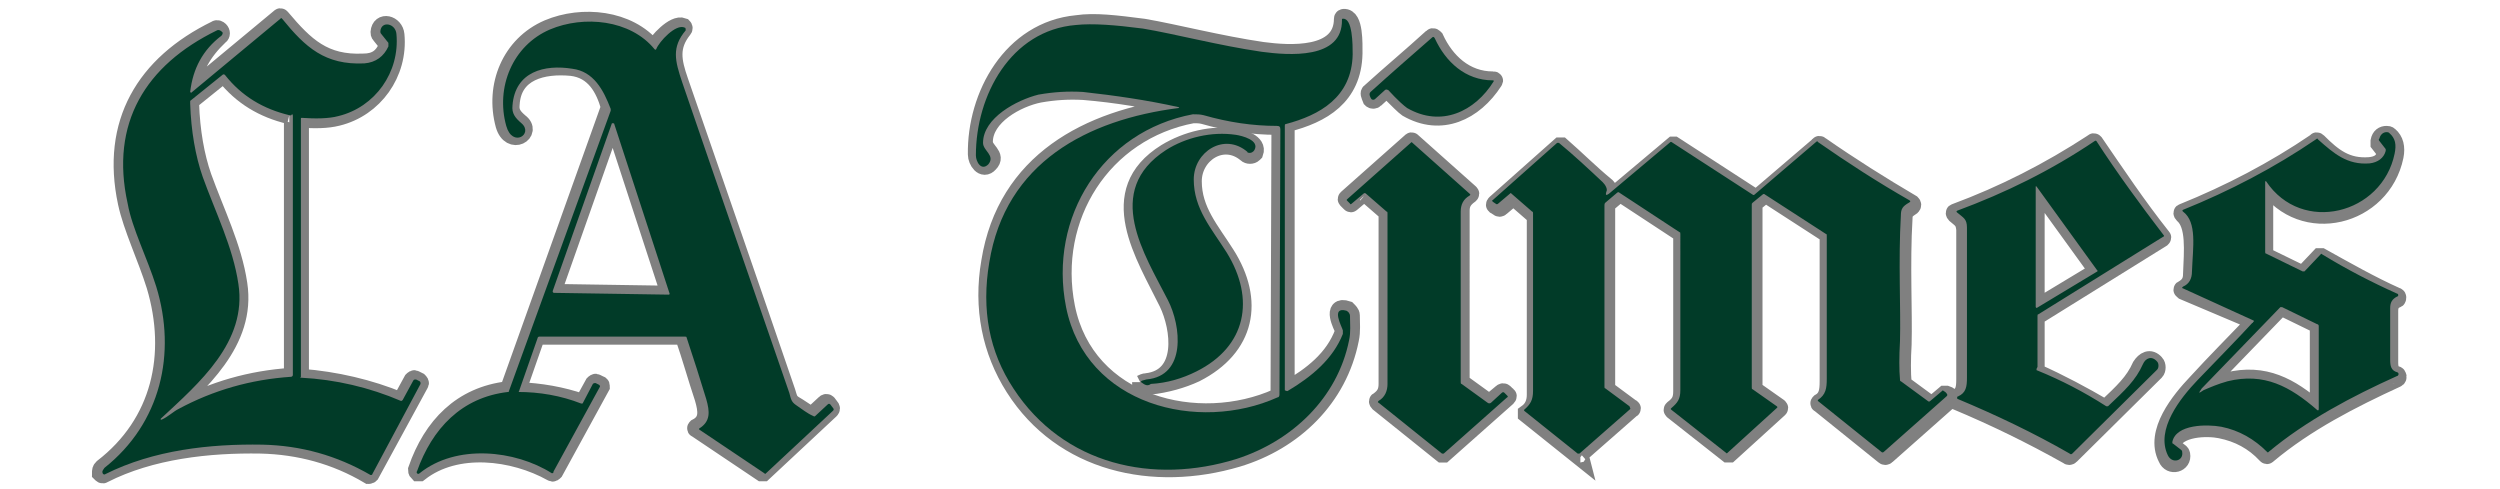 <svg version="1.1" id="Layer_1" xmlns="http://www.w3.org/2000/svg" x="0" y="0" viewBox="0 0 280 54.8" style="enable-background:new 0 0 280 54.8" xml:space="preserve">
  <style>
    .st0{fill:none;stroke:gray;stroke-width:2}.st1{fill:#013b28}
  </style>
  <path vector-effect="non-scaling-stroke" class="st0" d="M21.3 10.3c.3-2.6 1.4-4.5 3.3-6.3.2-.1.2-.4 0-.6-.1-.1-.3-.2-.4-.1-8 3.9-11.9 10.5-10 19.4.6 2.8 2.2 6.1 3.2 9.3 2.3 7.7.6 15.4-5.9 20.4-.2.2-.2.3-.2.6.1.1.2.2.3.1 5.3-2.7 11.8-3.4 17.6-3.3 4.3.1 8.4 1.2 12.1 3.4.1 0 .1 0 .2-.1L47 43c.1-.1 0-.2-.1-.3l-.4-.2c-.1-.1-.2 0-.3.1L45 44.8c0 .1-.1.1-.2.1-3.4-1.4-7.2-2.3-11.1-2.6-.1 0-.1 0-.1-.1V13.4c0-.1 0-.1.1-.1 1.6.1 2.9.1 4.1-.2 4.1-1 6.9-4.9 6.5-9.2-.1-1.2-1.7-1.6-1.8-.3 0 .1 0 .2.1.3l.8 1c.1.1.1.2 0 .3-.5 1.2-1.3 1.8-2.7 1.8-4.4.2-6.5-1.8-9.2-5-.1-.1-.1-.1-.2 0l-10 8.3c.1.1 0 .1 0 0m36.6 33.5 2.1-6c0-.1.1-.2.2-.2h16.2c.1 0 .2.1.2.1.8 2.3 1.4 4.5 2.2 6.9.4 1.4.6 2.6-.8 3.3 0 0-.1.1 0 .1l7.3 4.9h.2l7.5-7c.1-.1.1-.2 0-.3l-.3-.4c-.1-.1-.2-.1-.3 0L91 46.5c-.1.1-.2.1-.2 0-.7-.4-1.2-.8-1.9-1.2-.6-.4-.6-.8-.8-1.4-4-11.7-8-23.2-12-34.8-.8-2.3-1.1-3.9.4-5.8.1-.1.1-.2 0-.3-1-.4-2.9 1.7-3.2 2.4 0 .1-.1.1-.2 0-2.7-3.3-7.9-3.8-11.7-2.2C57.2 5 55.3 9.6 56.5 14c.7 2.4 3.2.8 1.7-.3-.7-.6-1.1-1.1-1-2 .2-3.7 3.6-4.5 6.8-4.2 2.6.3 3.7 2.4 4.3 4.5L57 43.6l-.1.1c-5.2.6-8.5 4-10.2 8.9 0 .1 0 .2.1.3h.2c4.1-3.2 10.5-2.4 14.8 0 .1.1.2 0 .3-.1l5.2-9.5c0-.1 0-.2-.1-.2l-.4-.2c-.1-.1-.2 0-.3.1l-1.1 2c0 .1-.1.1-.2.1-2.3-.8-4.7-1.2-7.1-1.3-.2.1-.2.1-.2 0"/>
  <path vector-effect="non-scaling-stroke" class="st0" d="M32.4 12.9c-2.9-.7-5.3-2.1-7.2-4.5-.1-.1-.2-.1-.3 0l-3.6 2.9v.3c.1 3.1.6 5.9 1.4 8.2 1.4 3.9 3.4 7.9 4 12 1 6.5-4.4 11.1-8.7 15.1v.1h.1c.7-.3 1.3-.9 1.9-1.2 3.9-2.1 8.1-3.3 12.6-3.6.1 0 .2-.1.2-.2V13c0-.1 0-.2-.1-.2-.1.2-.2.1-.3.1m29.5 19.7c0 .1 0 .1.1.2l12.9.2c.1 0 .1-.1.1-.1l-6.2-19c0-.1-.1-.1-.2-.1 0 0-.1 0-.1.1l-6.6 18.7"/>
  <path class="st1" d="m21.3 10.3.1.1 10-8.3c.1-.1.1-.1.2 0 2.6 3.2 4.8 5.2 9.2 5 1.3-.1 2.2-.8 2.7-1.9v-.4l-.8-1c-.1-.1-.1-.2-.1-.3.1-1.2 1.7-.9 1.8.3.4 4.3-2.4 8.2-6.5 9.2-1.1.3-2.6.3-4.1.2-.1 0-.1 0-.1.1v28.9c-.1.1-.1.1 0 .1 3.9.2 7.7 1.1 11.2 2.6.1 0 .1 0 .2-.1l1.2-2.2c.1-.1.1-.1.3-.1l.4.2c.1.1.1.1.1.3l-5.4 10.1c0 .1-.1.1-.2.1-3.8-2.2-7.8-3.3-12.1-3.4-5.9-.1-12.2.6-17.6 3.3-.1.1-.3 0-.3-.1-.1-.2 0-.3.2-.6 6.3-5 8.1-12.8 5.8-20.3-1-3.2-2.7-6.5-3.2-9.3-2-9 2-15.5 10-19.4.2-.1.4 0 .6.2.1.1 0 .3-.1.4-2.1 1.6-3.2 3.7-3.5 6.3zm11.1 2.6c-2.9-.7-5.3-2.1-7.2-4.5-.1-.1-.2-.1-.3 0l-3.6 2.9v.3c.1 3.1.6 5.9 1.4 8.2 1.4 3.9 3.4 7.9 4 12 1 6.5-4.4 11.1-8.7 15.1v.1h.1c.7-.3 1.3-.9 1.9-1.2 3.9-2.1 8.1-3.3 12.6-3.6.1 0 .2-.1.2-.2V13c0-.1 0-.2-.1-.2-.1.2-.2.1-.3.1zm25.6 31c2.4 0 4.8.4 7.1 1.3.1 0 .2 0 .2-.1l1.1-2.1c.1-.1.2-.1.3-.1l.4.2c.1.1.1.1.1.2L62 52.8c0 .2-.1.2-.2.2-4.1-2.6-10.7-3.3-14.8 0-.1.1-.2.1-.3 0 0-.1-.1-.1 0-.2 1.7-4.8 5-8.3 10.2-8.9.1 0 .1 0 .1-.1l11.4-31.4v-.2c-.8-2.1-1.9-4.2-4.3-4.5-3.1-.5-6.4.3-6.7 4.1-.1.9.3 1.4 1 2 1.4 1.2-1 2.8-1.7.3-1.2-4.3.7-9 4.9-10.8 3.8-1.6 9-1.1 11.7 2.2.1.1.1.1.2 0 .3-.8 2.2-2.9 3.2-2.4.1 0 .1.2.1.3-1.6 1.9-1.2 3.4-.4 5.8 4 11.7 8 23.2 12 34.8.2.7.2 1 .8 1.4.6.4 1.2.9 1.9 1.2.1.1.2 0 .2 0l1.4-1.3c.1-.1.2-.1.3 0l.3.4c.1.1.1.2 0 .3l-7.5 7c-.1.1-.1.1-.2 0l-7.3-4.9V48c1.3-.8 1.2-1.9.8-3.3-.7-2.3-1.4-4.5-2.2-6.9 0-.1-.1-.1-.2-.1H60.4c-.1 0-.2.1-.2.2l-2.1 6H58zm3.9-11.3c0 .1 0 .1.1.2l12.9.2c.1 0 .1-.1.1-.1l-6.2-19c0-.1-.1-.1-.2-.1 0 0-.1 0-.1.1l-6.6 18.7z"/>
  <path vector-effect="non-scaling-stroke" class="st0" d="M144 43.6V14c0-.1 0-.2.1-.2 4-1 7.4-3 7.5-7.8 0-1.1.1-4.1-1.1-4-.1 0-.1.1-.1.1 0 4.4-6 4-9 3.6-4.8-.7-9.8-2-13.3-2.6-3.1-.4-5.5-.7-7.5-.4-7.3.7-11.3 8-11.2 14.6 0 .7.7 1.8 1.4 1 .9-.9-.6-1.4-.6-2.4 0-2.9 3.7-4.9 6.2-5.4 1.7-.3 3.3-.4 5-.3 3.6.3 7.2.9 10.7 1.7.1 0 .1.1 0 .1-10.2 1.3-19.4 6.1-21.2 17.3-.9 5.2.1 10 2.7 14.1 5.4 8.5 15.6 10.7 25 7.9 6.3-1.9 11.3-6.7 12.6-13.3.2-.9.1-1.8.1-2.7 0-.2-.2-.4-.4-.6-1.8-.6-.6 1.8-.4 2.2v.3c-1.1 3-3.6 4.9-6.2 6.4-.3.2-.3.2-.3 0m11.5-33.5c1.1 1.1 1.8 1.8 2.1 2 3.8 2.2 7.5.4 9.7-3 .1-.1 0-.1-.1-.1-3.1 0-5.3-2.1-6.5-4.7-.1-.1-.2-.2-.3-.1-2.3 2.1-4.7 4.1-6.9 6.1-.2.1-.1.3.1.8.1.1.3.1.4 0l1.1-1c.1-.1.2-.1.4 0m96.9 25.8c.1 0 .1.1.1.2-2.2 2.3-4.4 4.5-6.5 6.8-1.8 1.9-4.8 5.5-3.3 8.4.4 1 1.8.6 1.6-.4 0-.1-.1-.2-.1-.2l-.9-.7c-.1-.1-.1-.1-.1-.2.6-2 4.1-2 5.5-1.7 2 .4 3.7 1.3 5.1 2.8.1.1.1.1.2 0 4.3-3.6 9.4-6.2 14.4-8.5.1 0 .2-.2.1-.3 0-.1-.1-.1-.1-.1-.7-.2-.8-.8-.8-1.4v-5.8c0-.7.3-1.1.8-1.3.1 0 .1-.1.1-.2 0 0 0-.1-.1-.1-2.9-1.3-5.7-2.9-8.4-4.4h-.2l-1.8 1.9c-.1.1-.1.1-.2 0l-4.1-2c-.1 0-.1-.1-.1-.2v-7.8s0-.1.1-.1h.1c4.1 6 13 3.7 14.4-3.1.2-1 0-1.8-.6-2.3-.1-.1-.2-.1-.3-.1-.4 0-.7.2-.8.7v.3l.7.9c.1.1.1.1 0 .2-.2.9-.8 1.3-1.8 1.4-2.6.2-4.1-1-5.8-2.7-.1-.1-.2-.1-.2 0-4.7 3.2-9.7 5.8-14.9 7.9-.1 0-.1.1 0 .2 1.4 1.2 1.1 4.1 1 6.7 0 .8-.3 1.3-1 1.7-.1 0-.1.1 0 .1l.1.1 7.8 3.3"/>
  <path vector-effect="non-scaling-stroke" class="st0" d="m153 21.7 2.3 2c.1.1.1.2.1.2V43c0 .9-.3 1.4-1 1.9-.1 0-.1.1 0 .2l7.1 5.7h.2l7.1-6.3c.1-.1.1-.2 0-.2l-.3-.3c-.1-.1-.2-.1-.3 0l-1.2 1c-.1.1-.3.1-.4 0l-2.9-2.1c-.1-.1-.1-.1-.1-.2V23.6c0-.8.3-1.3 1-1.8.1-.1.1-.1 0-.2l-6.4-5.7c-.1-.1-.1-.1-.2 0l-7.1 6.3c-.1.1-.1.1 0 .2l.3.3c.1.1.1.1.2 0l1.3-1.1c.1 0 .2 0 .3.1m24 29.1 5.7-5c.1 0 .1-.1 0-.1l-2.7-2c-.1-.1-.1-.1-.1-.2V23.1c0-.1 0-.2.1-.3l1.3-1.1c.1-.1.2-.1.3 0l6.7 4.4c.1.1.1.1.1.2v17.5c0 .9-.2 1.4-1 2-.1.1-.1.1 0 .2l6.1 4.8h.2l5.5-5c.1-.1.1-.1 0-.2l-2.7-1.9c-.1-.1-.1-.1-.1-.2V22.9c0-.1 0-.2.1-.2l1.1-.9c.1-.1.2-.1.3 0l6.8 4.4c.1 0 .1.1.1.2v16.3c0 1.1-.1 1.9-1 2.4 0 0-.1.1 0 .1L211 51c.1.1.2.1.3 0l7-6.2c.1-.1.1-.1.1-.2 0-.2-.1-.3-.4-.4h-.2l-1.3 1.1c-.1.1-.2.1-.3 0l-3-2.2c-.1-.1-.1-.1-.1-.2-.1-1.1-.1-2.7 0-4.3.1-3.6-.2-9.1.1-14.1 0-.8.3-1 .9-1.4.1-.1.1-.2 0-.3-3.4-2-6.9-4.2-10.2-6.5-.1-.1-.2-.1-.2 0l-6.9 5.9c-.1.1-.2.1-.2 0l-9.1-5.9h-.1l-6.9 5.8c-.3.3-.4.2-.3-.2.1-.4-.1-.9-.4-1.1-1.7-1.4-3.3-3-4.9-4.4h-.2l-7.2 6.4c-.1.1-.1.2 0 .2l.3.2c.1.1.2.1.3 0l1.3-1.1c.1-.1.1-.1.2 0l2.3 2c.1.1.1.1.1.2v19.9c0 .9-.3 1.6-1 2.1v.1l6 4.8c-.1-.4-.1-.4 0-.4m51-9.5v-5.7c0-.1 0-.2.1-.2l14-8.7c.1-.1.1-.1 0-.2-2.7-3.4-5.1-7-7.5-10.5-.1-.1-.1-.1-.2 0-4.9 3.2-10 5.8-15.4 7.8-.1 0-.1.1 0 .2.7.6 1 .7 1.1 1.7v16.8c0 1-.1 1.7-1 2.1-.1 0-.1.2-.1.2s0 .1.1.1c4.3 1.8 8.4 3.8 12.5 6.1.1.1.2.1.3 0l9.5-9.4c.2-.2.2-.7 0-.9-.6-.7-1.2-.3-1.6.3-.8 1.8-2 2.9-3.9 4.7-.1.1-.1.1-.2 0-2.4-1.4-5-2.8-7.7-4 .1-.2 0-.3 0-.4m-108.6-6.9c2.2 11 14.8 14.1 23.7 10.1.1 0 .2-.1.2-.3l.1-29.7c0-.3-.1-.4-.4-.4-2.7 0-5.4-.4-8.2-1.2-.4-.1-.8-.1-1.2-.1-10.1 1.9-16.2 11.5-14.2 21.6"/>
  <path vector-effect="non-scaling-stroke" class="st0" d="M127.8 42.8c.3.3.7.6 1 .4 1.8-.2 3.6-.7 5.1-1.4 5.7-2.9 6.7-8.1 3.4-13.3-1.7-2.7-3.7-4.9-3.7-8.2 0-3.1 3.4-5.3 6-3.1.2.2.6.2.8 0l.1-.1c.4-1.1-1.4-1.6-2.1-1.7-2.6-.4-5.5.3-7.8 1.7-7.1 4.4-2.4 11.5.2 16.8 1.4 2.9 2.1 8.4-2.4 8.9-.2 0-.4.1-.6.2v-.2m118.8.7c-.4.6-.4.6.2.2s1.6-.7 2.7-1c4.1-1 7 .6 10 3.2.1.1.2.1.2-.1v-9.3c0-.1-.1-.2-.2-.2l-3.9-1.9h-.2l-8.8 9.1M228 34.4s.1.1 0 0l.1.1 6.8-4.1s.1-.1 0-.1l-6.8-9.4s-.1-.1-.1 0v13.5"/>
  <path class="st1" d="M144.2 43.8c2.7-1.6 5.1-3.6 6.2-6.4V37c-.1-.4-1.4-2.7.4-2.2.2.1.4.3.4.6 0 .9.1 1.8-.1 2.7-1.3 6.5-6.4 11.3-12.6 13.3-9.3 2.9-19.4.7-25-7.9-2.7-4.1-3.6-8.8-2.7-14.1 1.8-11.2 11-16 21.2-17.3.1 0 .1 0 0-.1-3.6-.8-7.1-1.3-10.7-1.7-1.7-.1-3.3 0-5 .3-2.4.6-6.2 2.6-6.2 5.4 0 .9 1.4 1.4.6 2.4-.8.8-1.4-.3-1.4-1 0-6.7 3.9-14 11.2-14.6 1.9-.2 4.4 0 7.5.4 3.6.6 8.5 1.9 13.3 2.6 3 .4 9.1.9 9-3.6 0-.1 0-.1.1-.1 1.1-.1 1.1 2.9 1.1 4-.1 4.8-3.7 6.8-7.5 7.8-.1 0-.1.1-.1.2v29.6c.1.1.3.1.3.1zm-24.8-9.4c2.2 11 14.8 14.1 23.7 10.1.1 0 .2-.1.2-.3l.1-29.7c0-.3-.1-.4-.4-.4-2.7 0-5.4-.4-8.2-1.2-.4-.1-.8-.1-1.2-.1-10.1 1.9-16.2 11.5-14.2 21.6zm35.7-24.3-1.1 1c-.1.1-.3.1-.4 0-.2-.3-.3-.6-.1-.8 2.2-2 4.5-4 6.9-6.1.1-.1.2-.1.3.1 1.2 2.6 3.4 4.7 6.5 4.7.1 0 .1 0 .1.1-2.1 3.4-5.9 5.2-9.7 3-.3-.2-1.1-.9-2.1-2-.2-.1-.3-.1-.4 0z"/>
  <path class="st1" d="m252.4 35.9-7.9-3.6c-.1 0-.1-.1-.1-.1l.1-.1c.7-.3 1-.9 1-1.7.1-2.7.6-5.5-1-6.7-.1-.1-.1-.1 0-.2 5.2-2.1 10.2-4.7 14.9-7.9.1-.1.2-.1.2 0 1.8 1.6 3.3 2.9 5.8 2.7.9-.1 1.6-.6 1.8-1.4v-.2l-.7-.9c-.1-.1-.1-.2 0-.3.1-.4.4-.7.8-.7.1 0 .2 0 .3.1.7.6.8 1.3.6 2.3-1.4 6.8-10.4 9.1-14.4 3.1h-.1v7.9c0 .1 0 .2.1.2l4.1 2h.2l1.8-1.9c.1-.1.1-.1.2 0 2.8 1.7 5.5 3.1 8.4 4.4.1 0 .1.1.1.2 0 0 0 .1-.1.1-.6.3-.8.7-.8 1.3v5.8c0 .7.1 1.2.8 1.4.1 0 .2.2.1.3 0 .1-.1.1-.1.1-5.1 2.3-10.2 5-14.4 8.5-.1.1-.1.1-.2 0-1.4-1.4-3.1-2.4-5.1-2.8-1.6-.3-5.1-.3-5.5 1.7 0 .1 0 .2.1.2l.9.7c.1.1.1.1.1.2.2 1-1.1 1.4-1.6.4-1.4-2.9 1.4-6.4 3.3-8.4 2.1-2.2 4.3-4.4 6.5-6.8-.1.4-.1.2-.2.1zm-5.8 7.6c-.4.6-.4.6.2.2.7-.3 1.6-.7 2.7-1 4.1-1 7 .6 10 3.2.1.1.2.1.2-.1v-9.3c0-.1-.1-.2-.2-.2l-3.9-1.9h-.2l-8.8 9.1zm-118.8-.7v-.1c.1-.1.3-.1.6-.2 4.5-.4 3.9-6 2.4-8.9-2.6-5.1-7.3-12.2-.2-16.8 2.2-1.4 5.1-2.1 7.8-1.7.7.1 2.7.6 2.1 1.7-.1.2-.4.4-.7.3 0 0-.1 0-.1-.1-2.6-2.2-6 0-6 3.1 0 3.3 2 5.5 3.7 8.2 3.2 5.2 2.2 10.5-3.4 13.3-1.6.8-3.3 1.3-5.1 1.4-.4.3-.7.1-1.1-.2zm24.9-21.1-1.3 1.1c-.1.1-.2.1-.2 0l-.3-.3c-.1-.1-.1-.1 0-.2L158 16c.1-.1.1-.1.2 0l6.4 5.7c.1.1.1.1 0 .2-.7.4-1 1-1 1.8v19.1c0 .1 0 .2.1.2l2.9 2.1c.1.1.3.1.4 0l1.2-1.1c.1-.1.2-.1.3 0l.3.3c.1.1.1.2 0 .2l-7.1 6.3h-.2l-7.1-5.7c-.1 0-.1-.1 0-.2.7-.4 1-1.1 1-1.9V23.9c0-.1 0-.2-.1-.2l-2.3-2c-.1-.1-.2-.1-.3 0zm29.9 24.1-5.7 5h-.2l-6-4.8v-.1c.7-.6 1-1.1 1-2.1V23.9c0-.1 0-.2-.1-.2l-2.3-2c-.1-.1-.1-.1-.2 0l-1.3 1.1c-.1.1-.2.1-.3 0l-.3-.2c-.1-.1-.1-.2 0-.2l7.2-6.4h.2c1.7 1.4 3.3 2.9 4.9 4.4.3.3.6.8.4 1.1-.1.4 0 .4.3.2l6.9-5.8h.1l9.1 5.9c.1.1.2 0 .2 0l6.9-5.9c.1-.1.2-.1.2 0 3.3 2.3 6.7 4.5 10.2 6.5.2.1.2.2 0 .3-.7.4-.9.7-.9 1.4-.3 5.1 0 10.5-.1 14.1-.1 1.8-.1 3.2 0 4.3 0 .1 0 .2.1.2l3 2.2c.1.1.2.1.3 0l1.3-1.1c.1-.1.1-.1.2 0 .2.1.3.2.4.4 0 .1 0 .1-.1.2l-7 6.2c-.1.1-.2.1-.3 0l-7.1-5.7v-.1c.9-.6 1-1.3 1-2.4v-16c0-.1 0-.2-.1-.2l-6.8-4.4c-.1-.1-.2-.1-.3 0l-1.1.9c-.1.1-.1.1-.1.2v20.5c0 .1 0 .2.1.2l2.7 1.9c.1.1.1.1 0 .2l-5.5 5c-.1.1-.1.1-.2 0l-6.1-4.8c-.1-.1-.1-.1 0-.2.7-.6 1-1 1-2V26.2c0-.1 0-.2-.1-.2l-6.7-4.4c-.1-.1-.2-.1-.3 0l-1.3 1.1c-.1.1-.1.2-.1.3v20.3c0 .1 0 .2.1.2l2.7 2c.1.2.1.3.1.3zm45.6-4.3c2.7 1.1 5.2 2.4 7.7 4h.2c1.9-1.8 3.1-2.9 3.9-4.7.3-.7 1-1 1.6-.3.2.2.2.7 0 .9l-9.5 9.4c-.1.1-.2.1-.3 0-4-2.3-8.2-4.3-12.5-6.1-.1 0-.1-.1-.1-.2 0 0 0-.1.1-.1.9-.4 1-1.1 1-2.1V25.5c0-1-.4-1.1-1.1-1.7-.1-.1-.1-.1 0-.2 5.4-2 10.5-4.5 15.4-7.8.1-.1.2 0 .2 0 2.4 3.7 4.9 7.1 7.5 10.5.1.1.1.2 0 .2l-14 8.7c-.1 0-.1.1-.1.2v5.7c-.2.3-.1.4 0 .4zm-.2-7.1s.1.1 0 0l.1.1 6.8-4.1s.1-.1 0-.1l-6.8-9.4s-.1-.1-.1 0v13.5z"/>
</svg>
